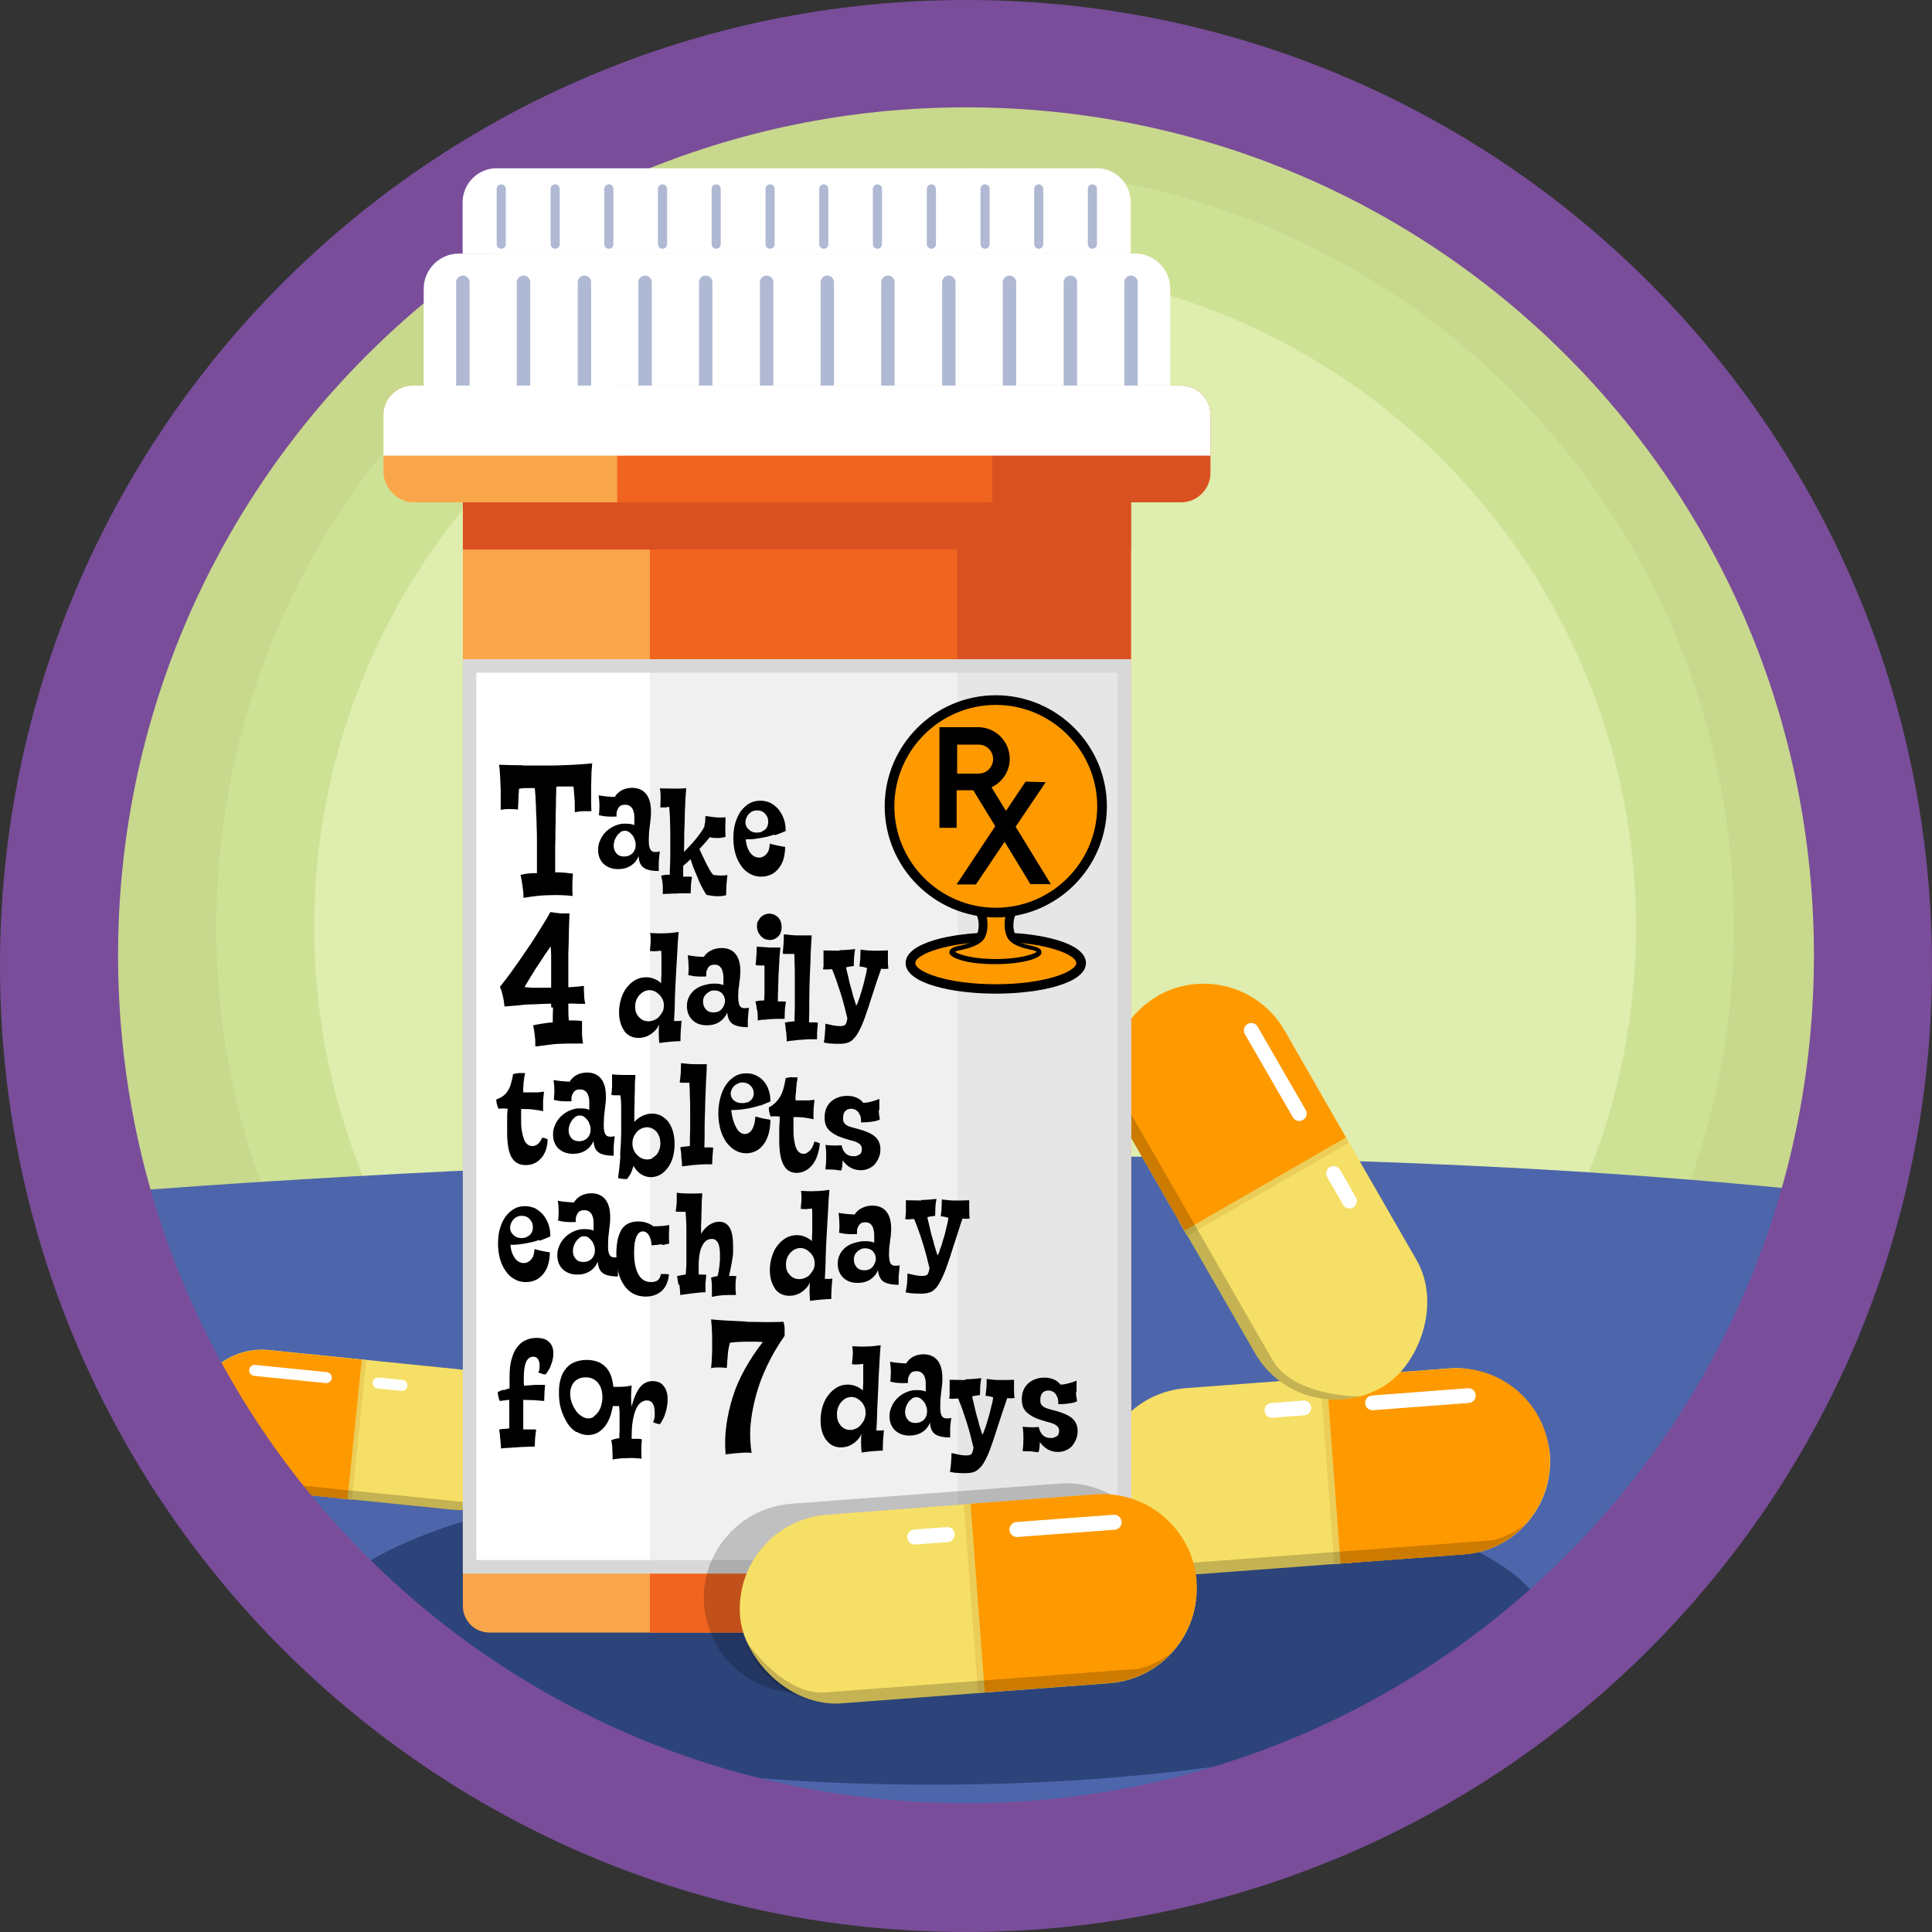 <?xml version="1.0" encoding="UTF-8"?>
<svg id="Layer_27" data-name="Layer 27" xmlns="http://www.w3.org/2000/svg" viewBox="0 0 72 72">
  <rect x="0" y="0" width="72" height="72" fill="#333333" stroke="none"/>
  <defs>
    <style>
      .cls-1 {
        fill: #cee295;
      }

      .cls-2 {
        stroke-width: .5px;
      }

      .cls-2, .cls-3 {
        stroke: #afb9d3;
      }

      .cls-2, .cls-3, .cls-4, .cls-5, .cls-6, .cls-7 {
        stroke-linecap: round;
      }

      .cls-2, .cls-3, .cls-5, .cls-6, .cls-7 {
        fill: none;
      }

      .cls-2, .cls-3, .cls-5, .cls-6, .cls-7, .cls-8 {
        stroke-miterlimit: 10;
      }

      .cls-3 {
        stroke-width: .34px;
      }

      .cls-9 {
        fill: #f9a64a;
      }

      .cls-10 {
        fill: #f16420;
      }

      .cls-11, .cls-8 {
        fill: #f90;
      }

      .cls-12 {
        fill: #d8d8d8;
      }

      .cls-13 {
        fill: #c8d88d;
      }

      .cls-4 {
        stroke-linejoin: round;
        stroke-width: .29px;
      }

      .cls-4, .cls-8 {
        stroke: #000;
      }

      .cls-14 {
        fill: #fff;
      }

      .cls-15 {
        fill: #f6df66;
      }

      .cls-16 {
        fill: #eace59;
      }

      .cls-17 {
        fill: #4d66ab;
      }

      .cls-18 {
        fill: #794d9a;
      }

      .cls-19 {
        opacity: .2;
      }

      .cls-20 {
        opacity: .1;
      }

      .cls-21 {
        opacity: .06;
      }

      .cls-5 {
        stroke-width: .55px;
      }

      .cls-5, .cls-6, .cls-7 {
        stroke: #fff;
      }

      .cls-6 {
        stroke-width: .56px;
      }

      .cls-7 {
        stroke-width: .41px;
      }

      .cls-22 {
        fill: #dfedae;
      }

      .cls-23 {
        fill: #2c447a;
      }

      .cls-8 {
        stroke-width: .36px;
      }

      .cls-24 {
        fill: #da5121;
      }
    </style>
  </defs>
  <g id="_.svg" data-name=".svg">
    <path class="cls-13" d="M69.13,36c0,18.3-14.83,33.13-33.13,33.13S2.87,54.3,2.87,36C2.87,20.52,13.48,7.53,27.8,3.9c2.62-.67,5.37-1.03,8.19-1.03,2.45,0,4.85.27,7.15.78,14.86,3.26,25.97,16.5,25.97,32.35Z"/>
  </g>
  <circle class="cls-1" cx="36.34" cy="34.55" r="28.28"/>
  <circle class="cls-22" cx="36.34" cy="34.55" r="24.63"/>
  <path class="cls-17" d="M3.96,44.46s35.91-3.08,64.28,0c0,0-8.47,25.67-30.42,25.67S4.49,47.97,3.96,44.46Z"/>
  <ellipse class="cls-23" cx="34.74" cy="60.54" rx="22.83" ry="5.97"/>
  <g>
    <rect class="cls-15" x="40.97" y="51.35" width="16.81" height="6.95" rx="3.47" ry="3.47" transform="translate(-3.96 3.85) rotate(-4.29)"/>
    <line class="cls-5" x1="48.59" y1="52.47" x2="47.4" y2="52.56"/>
    <rect class="cls-16" x="49.46" y="51.32" width=".66" height="6.95" transform="translate(-3.96 3.88) rotate(-4.29)"/>
    <path class="cls-11" d="M57.75,54.2c.07.96-.25,1.85-.83,2.53s-1.41,1.13-2.37,1.2l-4.59.34-.52-6.93,4.59-.34c1.91-.14,3.58,1.29,3.72,3.2Z"/>
    <line class="cls-5" x1="54.72" y1="52.01" x2="51.15" y2="52.28"/>
    <path class="cls-19" d="M56.91,56.73c-.58.67-1.41,1.13-2.37,1.2l-9.83.74c-1.6.12-3.04-.87-3.53-2.33.16.23,1.44,2.04,2.95,1.92l11.51-.86s.73-.16,1.28-.67Z"/>
  </g>
  <g>
    <rect class="cls-15" x="7.14" y="50.68" width="12.64" height="5.23" rx="2.61" ry="2.61" transform="translate(21.46 107.67) rotate(-174.2)"/>
    <line class="cls-7" x1="14.09" y1="51.54" x2="14.98" y2="51.63"/>
    <rect class="cls-16" x="10.52" y="53.01" width="5.23" height=".5" transform="translate(-41.18 60.95) rotate(-84.2)"/>
    <path class="cls-11" d="M7.17,52.65c-.07.72.15,1.4.58,1.92s1.04.88,1.76.95l3.44.35.53-5.2-3.44-.35c-1.44-.15-2.72.9-2.86,2.33Z"/>
    <line class="cls-7" x1="9.49" y1="51.07" x2="12.16" y2="51.34"/>
    <path class="cls-19" d="M7.74,54.57c.42.52,1.04.88,1.76.95l7.38.75c1.2.12,2.3-.6,2.7-1.68-.12.17-1.12,1.5-2.25,1.39l-8.64-.88s-.54-.13-.95-.53Z"/>
  </g>
  <g>
    <rect class="cls-15" x="38.91" y="40.94" width="16.81" height="6.95" rx="3.47" ry="3.47" transform="translate(32.41 107.57) rotate(-119.91)"/>
    <line class="cls-5" x1="49.7" y1="43.73" x2="50.29" y2="44.76"/>
    <rect class="cls-16" x="43.62" y="43.71" width="6.95" height=".66" transform="translate(-15.69 29.35) rotate(-29.91)"/>
    <path class="cls-11" d="M43.13,37.13c-.83.48-1.39,1.25-1.62,2.11s-.14,1.8.34,2.63l2.29,3.99,6.02-3.47-2.29-3.99c-.96-1.66-3.08-2.23-4.74-1.28Z"/>
    <line class="cls-5" x1="46.63" y1="38.4" x2="48.42" y2="41.5"/>
    <path class="cls-19" d="M41.5,39.24c-.23.86-.14,1.8.34,2.63l4.92,8.55c.8,1.39,2.43,2.02,3.91,1.62-.27,0-2.49-.05-3.25-1.36l-5.75-10s-.28-.69-.17-1.44Z"/>
  </g>
  <path id="_.svg-2" data-name=".svg" class="cls-18" d="M0,36c0,19.91,16.11,36,36,36s36-16.09,36-36S55.91,0,36,0,0,16.11,0,36ZM4.4,35.6C4.4,18.2,18.49,4,36,4s31.6,14.11,31.6,31.6-14.09,31.6-31.6,31.6S4.4,53.11,4.4,35.6Z"/>
  <g>
    <rect class="cls-9" x="14.29" y="14.37" width="30.81" height="4.35" rx="1.1" ry="1.1"/>
    <path class="cls-14" d="M17.09,9.45h25.21c.72,0,1.31.59,1.31,1.31v3.61H15.79v-3.61c0-.72.59-1.31,1.31-1.31Z"/>
    <path class="cls-14" d="M18.52,6.27h22.35c.7,0,1.27.57,1.27,1.27v1.91h-24.9v-1.91c0-.7.57-1.27,1.27-1.27Z"/>
    <rect class="cls-10" x="23" y="14.37" width="13.97" height="4.35"/>
    <path class="cls-24" d="M45.11,15.47v2.15c0,.61-.5,1.1-1.1,1.1h-7.04v-4.35h7.04c.6,0,1.1.49,1.1,1.1Z"/>
    <path class="cls-9" d="M17.25,18.72h24.9v41.13c0,.55-.44.99-.99.99h-22.92c-.55,0-.99-.44-.99-.99V18.72h0Z"/>
    <rect class="cls-10" x="24.22" y="18.72" width="11.44" height="42.12"/>
    <path class="cls-24" d="M42.15,18.72v41.13c0,.55-.44.99-.99.99h-5.5V18.72h6.49Z"/>
    <rect class="cls-14" x="17.25" y="24.57" width="24.9" height="34.07"/>
    <rect class="cls-21" x="24.22" y="24.57" width="11.44" height="34.07"/>
    <rect class="cls-20" x="35.67" y="24.57" width="6.39" height="34.07"/>
    <g>
      <line class="cls-2" x1="17.25" y1="10.52" x2="17.25" y2="14.37"/>
      <line class="cls-2" x1="19.51" y1="10.52" x2="19.51" y2="14.37"/>
      <line class="cls-2" x1="21.78" y1="10.52" x2="21.78" y2="14.37"/>
      <line class="cls-2" x1="24.04" y1="10.52" x2="24.04" y2="14.37"/>
      <line class="cls-2" x1="26.3" y1="10.52" x2="26.3" y2="14.37"/>
      <line class="cls-2" x1="28.57" y1="10.52" x2="28.57" y2="14.37"/>
      <line class="cls-2" x1="30.83" y1="10.52" x2="30.83" y2="14.37"/>
      <line class="cls-2" x1="33.09" y1="10.52" x2="33.09" y2="14.37"/>
      <line class="cls-2" x1="35.36" y1="10.52" x2="35.36" y2="14.37"/>
      <line class="cls-2" x1="37.62" y1="10.52" x2="37.62" y2="14.37"/>
      <line class="cls-2" x1="39.89" y1="10.52" x2="39.89" y2="14.37"/>
      <line class="cls-2" x1="42.15" y1="10.52" x2="42.15" y2="14.37"/>
    </g>
    <g>
      <line class="cls-3" x1="18.68" y1="7.04" x2="18.68" y2="9.1"/>
      <line class="cls-3" x1="20.69" y1="7.04" x2="20.69" y2="9.1"/>
      <line class="cls-3" x1="22.69" y1="7.04" x2="22.69" y2="9.1"/>
      <line class="cls-3" x1="24.69" y1="7.04" x2="24.69" y2="9.1"/>
      <line class="cls-3" x1="26.69" y1="7.04" x2="26.69" y2="9.1"/>
      <line class="cls-3" x1="28.7" y1="7.04" x2="28.7" y2="9.1"/>
      <line class="cls-3" x1="30.7" y1="7.04" x2="30.7" y2="9.1"/>
      <line class="cls-3" x1="32.7" y1="7.04" x2="32.7" y2="9.1"/>
      <line class="cls-3" x1="34.71" y1="7.04" x2="34.71" y2="9.1"/>
      <line class="cls-3" x1="36.71" y1="7.04" x2="36.71" y2="9.1"/>
      <line class="cls-3" x1="38.71" y1="7.04" x2="38.71" y2="9.1"/>
      <line class="cls-3" x1="40.71" y1="7.04" x2="40.71" y2="9.1"/>
    </g>
    <g>
      <path class="cls-4" d="M37.07,35.93c-.49,0-.95-.06-1.29-.16-.16-.05-.42-.15-.39-.29,0-.05.02-.15.27-.21.02,0,.04-.01.08-.02.37-.08.73-.19.82-.42.11-.29.04-.63-.01-.74,0,0,0,0,0,0,.02-.01.05-.02.09-.04.12-.04.3-.06.48-.06s.36.02.48.06c.04.01.07.03.09.04,0,0,0,0,0,0-.05.11-.12.45-.01.74.09.23.44.34.82.42.03,0,.06.01.08.02.25.07.26.16.27.21.02.14-.24.24-.39.29-.34.11-.8.16-1.29.16h-.07,0Z"/>
      <path class="cls-11" d="M37.11,36.85c1.76,0,3.18-.43,3.18-.96s-1.42-.96-3.18-.96-3.18.43-3.18.96,1.42.96,3.18.96Z"/>
      <path d="M37.11,37.03c-1.67,0-3.36-.39-3.36-1.14s1.69-1.14,3.36-1.14,3.36.39,3.36,1.14-1.69,1.14-3.36,1.14Z"/>
      <path class="cls-11" d="M37.11,35.1c-1.83,0-3,.47-3,.79s1.17.79,3,.79,3-.47,3-.79-1.17-.79-3-.79Z"/>
      <path class="cls-11" d="M37.07,35.84c-.48,0-.93-.06-1.27-.16-.26-.08-.34-.16-.33-.19,0-.03.01-.09.21-.14.02,0,.04,0,.06-.01h.01c.4-.09.78-.21.88-.48.12-.31.05-.66,0-.79,0,0,.02,0,.03,0,.12-.03.28-.05.45-.05s.34.02.45.05c0,0,.02,0,.03,0-.06.13-.13.48,0,.79.1.27.48.39.88.48h.01s.05.01.06.02c.19.05.2.11.21.14,0,.03-.07.11-.33.19-.34.1-.79.16-1.27.16h-.07,0Z"/>
      <path d="M37.11,34.08c.13,0,.26.01.37.03-.05.19-.07.5.03.76.12.33.55.45.94.53h.01s.04.01.06.02c.07.02.11.04.12.05-.04.03-.11.07-.25.11-.33.1-.77.16-1.24.16h-.07c-.47,0-.92-.06-1.24-.16-.14-.04-.22-.09-.25-.11.02-.01.06-.03.13-.05.01,0,.03,0,.06-.01h.01c.39-.09.82-.21.94-.53.1-.26.08-.57.03-.76.1-.02.23-.03.37-.03M37.11,33.91c-.18,0-.36.02-.48.06-.04.01-.07.03-.09.04,0,0,0,.08,0,.08.05.11.12.45.01.74-.09.23-.44.34-.82.42-.03,0-.06.01-.08.02-.25.07-.26.16-.27.21-.02.14.24.24.39.29.34.11.8.16,1.29.16h.07c.49,0,.95-.06,1.29-.16.16-.05.42-.15.39-.29,0-.05-.02-.15-.27-.21-.02,0-.04-.01-.08-.02-.37-.08-.73-.19-.82-.42-.11-.29-.04-.63.01-.74,0,0,0-.08,0-.08-.02-.01-.05-.02-.09-.04-.12-.04-.3-.06-.48-.06h0Z"/>
      <path class="cls-8" d="M37.11,34.01c2.19,0,3.96-1.78,3.96-3.96s-1.78-3.96-3.96-3.96-3.96,1.78-3.96,3.96,1.78,3.96,3.96,3.96Z"/>
    </g>
    <g>
      <path d="M19.47,28.53c.34,0,.67,0,1,0,.33,0,.63-.02.92-.03.29-.02.51-.03.68-.05-.01.15-.03.3-.03.45s-.01.29-.01.44c0,.15,0,.29,0,.44,0,.14,0,.29.01.45-.09,0-.19,0-.29,0s-.21.02-.33.04c0-.08,0-.17,0-.26,0-.09,0-.17-.01-.26s-.01-.16-.02-.24c0-.07-.01-.14-.02-.2-.04,0-.08,0-.14,0h-.17c-.06,0-.12,0-.18,0-.06,0-.11,0-.15.01,0,.11,0,.25-.01.42,0,.17,0,.36-.01.56,0,.2,0,.41-.01.63,0,.22,0,.43-.01.63,0,.2,0,.38,0,.55v.4s.08,0,.13,0,.12,0,.18.01c.06,0,.12.01.19.02.06,0,.11.01.16.02-.01.13-.02.27-.02.4s0,.28.01.43c-.27-.03-.55-.04-.84-.03-.3,0-.63.04-.99.1,0-.17-.02-.32-.04-.46-.02-.13-.04-.26-.07-.4.05,0,.1-.02.15-.03.06,0,.11-.02.17-.02.06,0,.11-.01.16-.01s.09,0,.13,0v-.6c0-.2,0-.39,0-.58,0-.19,0-.37-.01-.56,0-.18-.01-.36-.02-.52,0-.17-.01-.32-.02-.48,0-.15-.02-.3-.03-.43-.06,0-.11,0-.17,0-.06,0-.11,0-.17,0-.05,0-.1,0-.14.01-.04,0-.08.01-.11.02,0,.06,0,.12-.01.18s0,.13-.01.2c0,.07,0,.14-.01.2,0,.07,0,.13-.01.19-.1-.01-.21-.02-.32-.02-.11,0-.22.01-.32.03,0-.19,0-.36,0-.52s0-.31-.01-.44c0-.14-.01-.26-.02-.38,0-.12-.02-.23-.03-.34.28.01.58.02.92.02Z"/>
      <path d="M22.68,30.43c-.11,0-.23-.02-.36-.05.01-.11.02-.23.02-.35,0-.12-.01-.25-.03-.39.07.01.17.03.29.04.12.01.23.02.31.02.06-.1.14-.18.26-.25.12-.06.25-.09.39-.09.22,0,.4.08.52.23.12.15.18.37.18.66,0,.08,0,.16-.01.24s-.02.17-.03.25-.02.17-.03.27c0,.09-.01.18-.01.28,0,.16.01.28.05.35.03.07.08.1.16.11.02,0,.05,0,.09,0,.04,0,.07-.01.11-.02-.02.18-.04.32-.04.43,0,.11,0,.21,0,.3-.28,0-.47-.05-.57-.13-.11-.08-.17-.22-.18-.42-.06.14-.15.26-.29.35-.14.09-.3.13-.48.13-.22,0-.4-.07-.54-.2-.13-.13-.2-.3-.2-.52,0-.12.02-.23.07-.34.04-.11.11-.21.18-.29s.17-.16.28-.22c.11-.06.23-.1.35-.12.08,0,.16-.01.24,0,.08,0,.16.02.23.05,0-.11,0-.21,0-.3,0-.09-.01-.17-.04-.24-.02-.07-.06-.12-.11-.16-.05-.04-.11-.06-.2-.06-.06,0-.11.01-.15.03-.04.02-.07.05-.1.1-.03.05-.05.1-.06.15,0,.05-.01.11,0,.16-.09,0-.2.01-.31,0ZM23.12,31.02c-.05.04-.1.08-.13.13s-.07.11-.09.18c-.02.07-.03.13-.03.19,0,.12.04.21.11.29s.17.11.28.11c.06,0,.12-.01.17-.03s.1-.05.14-.09c.04-.04.07-.09.09-.14.02-.05.03-.11.03-.17,0-.06,0-.11-.03-.18-.02-.06-.04-.12-.08-.17-.04-.05-.08-.09-.13-.13-.05-.03-.1-.05-.16-.05-.06,0-.12.02-.17.05Z"/>
      <path d="M25.99,31.76c-.17.18-.34.35-.53.51,0,.03,0,.08,0,.15v.25c.06,0,.12,0,.18,0,.07,0,.11,0,.15.01-.02.09-.03.19-.04.3,0,.11-.01.21-.01.31-.08,0-.17,0-.26,0-.1,0-.19,0-.29.01-.1,0-.19,0-.27.01-.09,0-.16,0-.22.01,0-.09,0-.19,0-.3,0-.11-.03-.24-.06-.39.07-.01.14-.02.18-.03.05,0,.1,0,.14,0,0-.22.02-.45.02-.68s0-.46,0-.68c0-.22,0-.43-.01-.63,0-.2-.02-.38-.03-.54-.05,0-.1.02-.15.02-.06,0-.12,0-.18,0,0-.12.01-.24.01-.35s0-.23-.03-.36c.2,0,.37.01.53.01.16,0,.31,0,.45-.02,0,.14-.02.3-.03.47,0,.18-.02.36-.02.56s-.01.41-.02.64c0,.23,0,.46-.01.71.07-.07.14-.15.22-.23s.15-.17.22-.25c.07-.08.13-.17.19-.25.06-.08.1-.15.13-.22,0-.05.02-.1.03-.17,0-.07.01-.14.01-.22.12.02.25.03.38.05.13.01.25.01.37,0,0,.14-.01.26-.01.38s0,.24.01.35c-.09.02-.18.04-.28.04s-.2,0-.31-.03c-.13.17-.29.34-.46.52ZM26.01,31.51c.06.14.11.26.17.38.06.12.11.23.16.33.05.1.1.18.14.25.04.07.08.12.12.14.11.01.2.02.28.02s.15-.01.23-.02c-.02.14-.03.28-.04.41,0,.13-.01.24-.01.34-.09.03-.2.04-.32.04s-.26-.02-.41-.05c-.05-.07-.1-.15-.16-.27-.06-.11-.12-.23-.17-.37-.06-.13-.11-.27-.17-.41-.05-.14-.09-.27-.13-.39l.31-.39Z"/>
      <path d="M28.87,31.1c-.13.04-.25.08-.37.1-.12.03-.24.04-.35.06s-.24.02-.36.02c.02.21.08.38.17.5.09.12.2.18.33.18.11,0,.2-.05.28-.14s.11-.22.12-.38c.08.02.17.05.28.07s.2.04.29.05c0,.16-.02.31-.06.45-.04.14-.1.25-.18.35-.08.1-.17.18-.28.23-.11.05-.23.08-.37.08-.15,0-.29-.03-.41-.1-.13-.07-.24-.16-.33-.29-.09-.13-.17-.28-.22-.45-.05-.18-.08-.37-.08-.58s.02-.4.07-.57c.05-.17.12-.33.21-.45s.2-.22.32-.29c.12-.07.26-.1.41-.1.13,0,.25.03.37.08.11.06.21.14.3.24.08.1.15.22.2.36s.07.28.07.45c-.14.06-.27.11-.4.16ZM28.37,31c.05-.02.1-.05.14-.08.04-.04.07-.08.09-.13.02-.05.03-.1.03-.16,0-.06-.01-.12-.03-.17-.02-.05-.06-.1-.09-.14-.04-.04-.08-.07-.13-.09-.05-.02-.1-.03-.17-.03-.06,0-.11.01-.16.03-.05.02-.1.06-.14.1-.04.04-.07.09-.09.14s-.04.11-.04.16c0,.12.04.21.13.29s.18.11.3.11c.06,0,.12-.01.17-.03Z"/>
      <path d="M20.54,37.54c0-.18,0-.36,0-.54v-.51c0-.16,0-.32,0-.47,0-.15,0-.29,0-.41,0-.13-.01-.24-.02-.34-.05.07-.1.15-.16.23-.06.08-.11.17-.17.26-.06.09-.12.18-.18.27-.06.09-.12.18-.17.27-.06.09-.11.18-.16.26-.05.09-.1.16-.13.23.09,0,.2.02.31.02.11,0,.23,0,.35,0s.24,0,.37,0c.13,0,.26,0,.39-.01.13,0,.27-.01.4-.02.13-.01.26-.02.39-.04,0,.14,0,.27.01.37,0,.1.02.2.04.3-.14,0-.29,0-.45-.01-.16,0-.33,0-.5,0-.17,0-.34,0-.52.01-.18,0-.36.02-.53.02-.18,0-.35.02-.52.04-.17.01-.33.03-.49.04-.01-.14-.03-.26-.06-.39-.03-.12-.06-.24-.11-.34.11-.14.22-.28.33-.43.11-.15.22-.3.33-.46.11-.16.22-.31.33-.48.11-.16.22-.32.32-.48.1-.16.2-.32.3-.48.1-.16.19-.31.27-.46.14.02.27.04.39.05.12,0,.22,0,.32,0,0,.25-.02.49-.02.74s-.01.49-.02.73c0,.24,0,.48,0,.71,0,.23,0,.45,0,.67s0,.41,0,.61c0,.19,0,.37.02.53.08,0,.16,0,.24,0,.08,0,.17.01.25.02,0,.16,0,.31,0,.45,0,.14.02.27.04.39-.14,0-.28,0-.42,0s-.29,0-.43.01c-.15,0-.3.02-.45.04-.15.02-.32.04-.48.06,0-.14,0-.27-.02-.4-.01-.13-.04-.26-.06-.39.09-.02.2-.04.32-.06.12-.02.26-.04.41-.05,0-.18,0-.36.01-.55Z"/>
      <path d="M23.27,38.42c-.13-.18-.2-.41-.2-.7,0-.18.03-.35.08-.51.05-.16.12-.3.21-.41.09-.12.2-.21.32-.28.12-.07.26-.1.4-.1.11,0,.21.02.3.06.1.04.18.09.26.16,0-.1,0-.2.01-.32,0-.11,0-.23,0-.34,0-.11,0-.21,0-.31,0-.1,0-.18-.01-.24-.08,0-.15.02-.22.02-.07,0-.14,0-.2-.01.01-.11.02-.22.03-.33,0-.11,0-.23-.02-.34.18.01.35.02.52.01.17,0,.35-.02.54-.05-.02.23-.04.48-.05.77-.02.28-.03.57-.05.87s-.03.59-.04.88c0,.29-.02.56-.03.8.05,0,.1,0,.14,0s.09,0,.14-.01c-.01.11-.02.23-.03.37s-.01.27-.01.39c-.1,0-.22.01-.36.02-.14.01-.29.03-.43.05-.01-.12-.02-.23-.02-.35,0-.12,0-.23.02-.34-.08.16-.19.28-.33.37-.14.09-.28.13-.44.13-.23,0-.41-.09-.54-.26ZM23.82,37.91c.09.1.21.15.35.15.08,0,.15-.02.22-.05s.13-.07.18-.13c.05-.06.09-.12.13-.19.03-.07.04-.14.04-.22,0-.07-.01-.15-.04-.21-.03-.07-.07-.13-.12-.18s-.11-.1-.17-.13c-.06-.03-.13-.05-.2-.05-.08,0-.14.02-.21.05-.06.03-.12.08-.17.13-.05.06-.09.12-.12.2-.03.08-.04.16-.04.24,0,.15.04.28.14.38Z"/>
      <path d="M26.01,36.39c-.11,0-.23-.02-.36-.05.01-.11.02-.23.01-.35,0-.12-.01-.25-.03-.39.07.01.17.03.29.04.12.01.22.02.31.02.06-.1.15-.18.27-.24.12-.06.25-.09.39-.09.22,0,.4.07.52.22s.18.35.18.62c0,.07,0,.15-.01.23,0,.08-.02.16-.03.23,0,.08-.02.16-.03.25,0,.09-.01.17-.01.26,0,.15.02.26.05.33.03.06.09.1.16.1.02,0,.05,0,.09,0,.04,0,.07-.01.1-.02-.02.18-.03.32-.04.43,0,.11,0,.21,0,.3-.28,0-.47-.05-.58-.13s-.17-.22-.19-.42c-.05.14-.15.26-.28.35-.14.09-.3.13-.48.13-.23,0-.41-.07-.54-.2-.13-.13-.2-.3-.2-.52,0-.12.02-.22.07-.32.04-.1.11-.18.18-.25.08-.07.17-.13.28-.17s.23-.07.36-.09c.08,0,.16-.01.24,0,.07,0,.15.02.23.05,0-.11,0-.21,0-.3,0-.09-.02-.17-.04-.24-.02-.07-.06-.12-.1-.16-.05-.04-.11-.06-.19-.06-.06,0-.11.01-.15.03-.04.02-.07.05-.1.1-.03.05-.05.1-.06.15,0,.05,0,.11,0,.16-.1,0-.2.01-.31,0ZM26.45,36.95s-.09.05-.13.09c-.04.04-.07.08-.09.13-.02.05-.03.1-.03.16,0,.12.04.21.11.29s.17.11.28.11c.06,0,.12-.01.17-.03.05-.02.1-.05.13-.09.04-.04.07-.09.09-.14s.04-.11.04-.17c0-.11-.04-.2-.11-.28-.07-.07-.17-.11-.29-.11-.06,0-.12.01-.16.03Z"/>
      <path d="M28.21,37.65c-.01-.12-.03-.23-.06-.33.06-.01.11-.02.16-.03.05,0,.11,0,.17-.01,0-.07,0-.14.01-.21,0-.08,0-.15,0-.23v-.24c0-.08,0-.16,0-.23,0-.07,0-.14,0-.21,0-.07,0-.12,0-.18h-.17c-.05,0-.11,0-.16-.02.01-.12.02-.23.03-.35s.01-.23.01-.33c.16.01.31.02.46.03.15,0,.29,0,.42,0,0,.11-.02.22-.03.34,0,.12-.01.24-.02.36,0,.12-.01.25-.02.37,0,.12,0,.24-.01.35,0,.11,0,.22-.01.32,0,.1,0,.19,0,.27.05,0,.1,0,.15,0,.05,0,.1,0,.15.01-.02.11-.03.21-.04.31,0,.1-.01.21-.01.33-.07,0-.14,0-.23,0-.09,0-.17,0-.27.01-.09,0-.18.02-.27.02-.09,0-.16.02-.23.03,0-.14,0-.27-.02-.39ZM28.25,34.34c.02-.06.06-.1.09-.15.04-.04.09-.07.14-.1.05-.02.11-.04.18-.04.14,0,.25.05.34.14.09.1.13.22.13.36,0,.07-.01.13-.03.19-.02.06-.05.11-.09.15s-.09.08-.14.1c-.05.03-.11.04-.18.04-.14,0-.25-.05-.34-.15-.09-.1-.14-.22-.14-.37,0-.07.01-.13.03-.19Z"/>
      <path d="M29.29,38.43c-.01-.13-.02-.23-.04-.32.05-.01.11-.03.17-.03s.13-.02.19-.02c0-.15,0-.31.01-.47,0-.16,0-.31,0-.46,0-.15,0-.3,0-.44,0-.14,0-.28,0-.42,0-.14,0-.26-.01-.39,0-.12,0-.23-.01-.33h-.11s-.07,0-.11,0c-.04,0-.07,0-.11,0-.04,0-.07,0-.1-.01.01-.12.02-.23.03-.35s.01-.24.01-.37c.19.02.37.04.54.04.17,0,.34,0,.5,0-.01.21-.03.44-.04.7,0,.26-.02.54-.03.83s-.02.58-.02.87c0,.29,0,.57-.01.84.05,0,.11,0,.17,0s.11,0,.16.01c-.01.15-.02.27-.03.37,0,.1,0,.18,0,.25-.08,0-.18,0-.28,0-.1,0-.21.01-.31.02-.11,0-.21.02-.3.03-.09,0-.17.02-.24.03,0-.12-.01-.24-.02-.36Z"/>
      <path d="M31.3,35.41c.19,0,.38-.02.57-.04-.02.09-.03.19-.04.3s-.01.22-.01.33c-.03,0-.07.01-.13.02-.05,0-.1.02-.16.03.01.07.03.14.05.22.02.08.04.17.06.26.02.09.04.18.07.27.03.09.05.18.07.26.02.08.05.16.07.23s.04.13.06.19c.03-.05.06-.11.08-.19.03-.07.06-.15.08-.23.03-.08.05-.17.08-.27s.05-.18.07-.27c.02-.09.04-.17.06-.25.02-.08.03-.14.03-.2-.03,0-.07-.02-.12-.03-.05-.01-.1-.02-.16-.02.01-.08.02-.18.03-.29,0-.12.01-.23.01-.34.16.02.32.04.48.04s.34,0,.54-.01c0,.12,0,.24,0,.35,0,.11,0,.22.02.33-.03,0-.07.01-.12.01-.05,0-.1,0-.15-.01-.06.16-.11.33-.17.49-.05.16-.1.3-.14.43s-.08.23-.1.31c-.03.08-.04.12-.04.13-.11.33-.2.59-.29.79-.09.19-.17.34-.26.43-.08.1-.17.16-.26.18-.09.03-.19.04-.31.04-.1,0-.19,0-.29-.01-.1,0-.19-.02-.28-.04.02-.08.03-.18.04-.3s.02-.26.02-.4c.09.02.18.04.27.06s.19.03.28.03.16-.02.19-.05c.03-.03.06-.11.08-.24-.03-.13-.07-.28-.11-.44-.04-.16-.09-.33-.14-.49-.05-.16-.11-.32-.16-.48-.06-.16-.11-.3-.16-.42-.07,0-.13,0-.18.01-.05,0-.1,0-.16-.01,0-.03.02-.07.02-.11,0-.04,0-.09,0-.14,0-.05,0-.12,0-.19,0-.07,0-.16,0-.26.2,0,.39.01.57.01Z"/>
      <path d="M19.35,39.99c.07,0,.15,0,.22,0-.01.07-.03.14-.04.21,0,.07-.02.13-.02.19,0,.06-.01.12-.01.17,0,.05,0,.1,0,.15.09,0,.18,0,.25,0s.15,0,.21,0c.06,0,.12,0,.17-.01.05,0,.09-.01.14-.02,0,.08-.02.2-.03.34,0,.14,0,.27,0,.39-.09-.02-.21-.04-.36-.06-.15-.02-.3-.02-.46-.02,0,.03,0,.07,0,.1s0,.06,0,.09,0,.06,0,.09v.08c0,.18,0,.33.03.46.02.13.05.23.08.32.03.08.08.14.13.18.05.04.11.06.18.06.08,0,.15-.03.21-.08s.11-.13.15-.23c.03,0,.06,0,.11.02s.07.02.1.04c-.01.29-.09.53-.24.7-.15.17-.34.26-.58.26s-.42-.1-.53-.3c-.11-.2-.16-.51-.16-.92,0-.06,0-.12,0-.18,0-.07,0-.14,0-.21,0-.07,0-.15,0-.23,0-.08.01-.17.02-.26-.05,0-.1-.01-.16-.01s-.12,0-.18.01c-.01-.02-.03-.06-.05-.13-.02-.06-.03-.13-.04-.21.1-.04.18-.08.25-.13s.13-.11.18-.19.09-.16.12-.27.06-.22.08-.36c.07-.02.14-.03.21-.04Z"/>
      <path d="M21,41.04c-.11,0-.23-.02-.36-.05.01-.11.02-.23.02-.35,0-.12-.01-.25-.03-.39.07.01.17.03.29.04.12.01.23.02.31.02.06-.1.14-.18.26-.25.12-.06.25-.09.39-.09.22,0,.4.08.52.23.12.15.18.37.18.66,0,.08,0,.16-.01.24s-.02.17-.03.25-.02.17-.03.27c0,.09-.01.18-.01.28,0,.16.01.28.05.35.03.07.08.1.16.11.02,0,.05,0,.09,0,.04,0,.07-.01.11-.02-.02.18-.04.32-.04.43,0,.11,0,.21,0,.3-.28,0-.47-.05-.57-.13-.11-.08-.17-.22-.18-.42-.06.14-.15.26-.29.35-.14.09-.3.13-.48.13-.22,0-.4-.07-.54-.2-.13-.13-.2-.3-.2-.52,0-.12.02-.23.07-.34.04-.11.11-.21.18-.29s.17-.16.28-.22c.11-.06.23-.1.35-.12.08,0,.16-.01.24,0,.08,0,.16.02.23.05,0-.11,0-.21,0-.3,0-.09-.01-.17-.04-.24-.02-.07-.06-.12-.11-.16-.05-.04-.11-.06-.2-.06-.06,0-.11.01-.15.03-.04.02-.07.05-.1.1-.03.05-.05.1-.06.15,0,.05-.01.11,0,.16-.09,0-.2.01-.31,0ZM21.44,41.63c-.05.04-.1.08-.13.13s-.07.11-.09.18c-.02.07-.03.13-.03.19,0,.12.04.21.11.29s.17.11.28.11c.06,0,.12-.01.17-.03s.1-.05.14-.09c.04-.04.07-.09.09-.14.02-.05.03-.11.03-.17,0-.06,0-.11-.03-.18-.02-.06-.04-.12-.08-.17-.04-.05-.08-.09-.13-.13-.05-.03-.1-.05-.16-.05-.06,0-.12.02-.17.05Z"/>
      <path d="M23.11,43.05c.02-.31.04-.61.04-.91s0-.56,0-.8c0-.24-.01-.41-.03-.52-.04,0-.09,0-.15,0-.06,0-.12,0-.19-.02,0-.04.02-.08.02-.13s0-.1.01-.15c0-.06,0-.13,0-.2s0-.17,0-.28c.12.01.25.02.4.02s.3,0,.47,0c0,.11-.02.24-.02.37,0,.14,0,.28-.01.43,0,.15,0,.31-.01.47,0,.16,0,.32,0,.48.09-.1.2-.18.31-.23.11-.05.23-.08.35-.08s.24.03.34.08c.1.06.19.13.27.23.07.1.13.22.17.36.04.14.06.29.06.46s-.02.33-.06.48-.1.28-.18.39c-.08.11-.17.2-.28.27-.11.06-.23.1-.36.1s-.26-.04-.37-.11-.21-.18-.28-.31c-.03.09-.06.18-.09.25s-.09.15-.15.24c-.07,0-.13,0-.19-.01-.06,0-.11-.02-.15-.03.04-.24.07-.52.09-.83ZM24.31,43.15c.06-.03.11-.07.16-.12.04-.05.08-.12.1-.19.03-.07.04-.15.04-.23,0-.17-.05-.31-.14-.43-.1-.11-.22-.17-.36-.17-.07,0-.15.02-.21.05-.07.03-.13.08-.17.13-.05.05-.09.12-.12.19-.03.07-.04.15-.04.23,0,.08.01.16.04.23.03.07.07.14.12.19.05.05.11.1.17.13s.14.05.21.05.14-.01.2-.04Z"/>
      <path d="M25.39,43.08c0-.13-.02-.23-.04-.32.05-.01.11-.03.17-.03s.13-.02.19-.02c0-.21,0-.43.01-.65,0-.22,0-.43,0-.63s0-.4-.01-.58c0-.19-.01-.35-.02-.5h-.08s-.06,0-.09,0-.06,0-.09,0c-.03,0-.07,0-.1-.01.02-.12.03-.23.04-.35,0-.11.01-.24.01-.37.18.02.35.04.51.04.16,0,.31,0,.45,0,0,.21-.02.44-.03.69s-.02.52-.03.79c0,.27-.02.55-.02.83,0,.28,0,.54-.01.79.06,0,.11,0,.17,0s.11,0,.16.01c-.01.15-.02.27-.03.37,0,.1-.01.18-.01.25-.08,0-.17,0-.28,0-.1,0-.21.01-.31.02-.11,0-.2.02-.3.03s-.17.02-.23.03c0-.12-.02-.24-.03-.36Z"/>
      <path d="M28.34,41.19c-.13.04-.25.08-.37.1-.12.03-.24.04-.36.06-.12.01-.24.02-.36.02.03.26.09.47.18.64.09.17.2.25.33.25.11,0,.2-.06.27-.17.07-.12.11-.28.12-.48.08.02.18.05.28.07.1.02.2.04.28.05,0,.18-.02.35-.06.5-.04.15-.1.29-.18.4-.08.11-.17.2-.29.26s-.24.09-.37.09c-.15,0-.29-.04-.41-.11-.12-.07-.23-.17-.33-.3-.09-.13-.17-.29-.22-.47-.05-.18-.08-.39-.08-.61s.03-.42.08-.6c.05-.18.12-.34.21-.47s.2-.23.33-.31.27-.11.42-.11c.13,0,.24.02.35.07.11.05.21.12.29.21.08.09.15.2.19.33.05.13.07.27.07.44-.14.06-.27.11-.39.16ZM27.84,41.09c.05-.02.09-.04.13-.08.04-.03.07-.07.09-.12.02-.04.03-.09.03-.14,0-.06-.01-.11-.03-.16-.02-.05-.05-.09-.09-.13-.04-.04-.08-.07-.14-.09-.05-.02-.1-.03-.16-.03s-.11.01-.17.04-.1.05-.14.09c-.04.04-.07.08-.09.13-.02.05-.04.1-.04.15,0,.1.04.19.12.26.08.07.18.1.3.1.06,0,.12,0,.17-.03Z"/>
      <path d="M29.5,40.15c.07,0,.15,0,.22,0,0,.07-.02.15-.03.22,0,.07-.02.15-.02.22s-.01.15-.02.22,0,.14,0,.2c.09,0,.17,0,.23,0,.07,0,.13,0,.19,0s.11,0,.15-.01c.05,0,.09-.01.13-.02,0,.08-.02.2-.03.34,0,.14-.01.27,0,.39-.09-.02-.21-.04-.34-.06-.13-.02-.27-.02-.41-.02,0,.03,0,.07,0,.1,0,.03,0,.06,0,.09v.17c0,.18,0,.33.02.46s.04.23.07.31c.03.08.07.14.12.18s.1.06.16.06c.05,0,.1-.01.14-.04.04-.03.08-.06.12-.1s.06-.09.09-.14c.02-.06.04-.11.06-.17.03,0,.06,0,.1.02.04.01.07.02.1.04,0,.14-.04.28-.08.42-.04.13-.1.25-.17.35-.08.1-.16.18-.27.24s-.22.09-.34.09c-.22,0-.39-.1-.49-.3-.11-.2-.16-.5-.16-.92v-.18c0-.06,0-.14,0-.21,0-.07,0-.15.01-.23s0-.17.01-.26c-.05,0-.1-.01-.16-.01s-.12,0-.17.01c-.02-.02-.04-.07-.05-.13-.02-.06-.03-.13-.03-.21.1-.05.18-.11.25-.18.07-.07.13-.15.18-.23.05-.09.09-.19.12-.3.03-.11.06-.24.08-.38.07-.02.14-.03.22-.04Z"/>
      <path d="M32.75,41.38c0,.11.02.23.04.34-.08.04-.18.07-.29.08-.12.02-.25.03-.41.03,0-.05,0-.11-.01-.17s-.03-.11-.06-.16c-.03-.06-.07-.1-.12-.13s-.11-.05-.18-.05c-.09,0-.17.03-.22.09-.06.06-.08.15-.08.26,0,.06,0,.1.02.14.02.04.04.07.08.1.03.03.08.05.13.07.05.02.12.04.2.06.36.09.61.19.75.31.14.12.21.28.21.48,0,.11-.02.22-.06.31-.04.1-.09.18-.15.25-.06.07-.14.12-.23.16-.09.04-.18.06-.29.06-.14,0-.27-.03-.39-.1-.12-.07-.21-.16-.29-.27,0,.05,0,.11-.01.18,0,.07-.02.14-.04.2-.08,0-.16-.02-.25-.03-.09,0-.21-.01-.34-.01.02-.15.03-.3.03-.45s0-.3-.03-.46c.11.01.21.02.31.02.1,0,.2,0,.29-.01.03.14.09.25.16.31.08.07.17.1.29.1.05,0,.09,0,.13-.02s.07-.03.1-.05c.03-.02.05-.05.06-.08s.02-.07.02-.11c0-.05-.01-.1-.03-.13-.02-.04-.06-.07-.09-.09-.04-.03-.09-.05-.14-.07-.05-.02-.11-.03-.18-.05-.18-.05-.33-.1-.45-.15-.12-.06-.22-.12-.3-.19-.08-.07-.13-.15-.16-.23-.03-.09-.04-.18-.04-.28,0-.12.02-.23.06-.33.04-.1.1-.18.17-.25.08-.07.16-.12.27-.16.1-.04.21-.06.34-.06.13,0,.25.02.36.07s.18.11.24.19c.1,0,.2-.02.31-.05.11-.03.21-.06.29-.1,0,.16,0,.29,0,.41Z"/>
      <path d="M20.1,46.21c-.13.04-.25.08-.37.1-.12.03-.24.04-.35.06s-.24.02-.36.02c.02.21.08.38.17.5.09.12.2.18.33.18.11,0,.2-.05.28-.14s.11-.22.12-.38c.08.02.17.05.28.07s.2.04.29.05c0,.16-.02.31-.06.45-.04.14-.1.25-.18.35-.08.1-.17.18-.28.23-.11.05-.23.08-.37.08-.15,0-.29-.03-.41-.1-.13-.07-.24-.16-.33-.29-.09-.13-.17-.28-.22-.45-.05-.18-.08-.37-.08-.58s.02-.4.07-.57c.05-.17.12-.33.21-.45s.2-.22.32-.29c.12-.07.26-.1.41-.1.13,0,.25.03.37.08.11.06.21.14.3.24.08.1.15.22.2.36s.07.28.07.45c-.14.06-.27.11-.4.16ZM19.6,46.11c.05-.02.1-.05.14-.08.04-.04.07-.08.09-.13.02-.05.03-.1.03-.16,0-.06-.01-.12-.03-.17-.02-.05-.06-.1-.09-.14-.04-.04-.08-.07-.13-.09-.05-.02-.1-.03-.17-.03-.06,0-.11.01-.16.03-.05.02-.1.06-.14.1-.04.04-.07.09-.09.14s-.04.11-.04.16c0,.12.04.21.13.29s.18.11.3.11c.06,0,.12-.01.17-.03Z"/>
      <path d="M21.16,45.54c-.11,0-.23-.02-.36-.05.01-.11.02-.23.02-.35,0-.12-.01-.25-.03-.39.07.01.17.03.29.04.12.01.23.02.31.02.06-.1.14-.18.26-.25.12-.06.25-.09.39-.09.22,0,.4.08.52.23.12.15.18.37.18.66,0,.08,0,.16-.01.24s-.02.17-.03.25-.02.17-.03.27c0,.09-.01.18-.01.28,0,.16.01.28.05.35.03.07.08.1.16.11.02,0,.05,0,.09,0,.04,0,.07-.01.11-.02-.02.18-.04.32-.04.43,0,.11,0,.21,0,.3-.28,0-.47-.05-.57-.13-.11-.08-.17-.22-.18-.42-.06.14-.15.26-.29.35-.14.09-.3.13-.48.13-.22,0-.4-.07-.54-.2-.13-.13-.2-.3-.2-.52,0-.12.02-.23.07-.34.04-.11.11-.21.18-.29s.17-.16.28-.22c.11-.06.23-.1.35-.12.08,0,.16-.01.24,0,.08,0,.16.02.23.05,0-.11,0-.21,0-.3,0-.09-.01-.17-.04-.24-.02-.07-.06-.12-.11-.16-.05-.04-.11-.06-.2-.06-.06,0-.11.01-.15.03-.04.02-.07.05-.1.1-.03.05-.05.1-.06.15,0,.05-.01.11,0,.16-.09,0-.2.01-.31,0ZM21.6,46.13c-.05.04-.1.08-.13.13s-.07.11-.09.18c-.02.07-.03.13-.03.19,0,.12.04.21.11.29s.17.11.28.11c.06,0,.12-.01.17-.03s.1-.05.14-.09c.04-.04.07-.09.09-.14.02-.05.03-.11.03-.17,0-.06,0-.11-.03-.18-.02-.06-.04-.12-.08-.17-.04-.05-.08-.09-.13-.13-.05-.03-.1-.05-.16-.05-.06,0-.12.02-.17.05Z"/>
      <path d="M24.67,46.37c-.12.02-.25.03-.39.04,0-.16-.04-.28-.1-.38-.06-.09-.13-.14-.22-.14-.06,0-.1.02-.14.05s-.07.08-.1.14c-.03.07-.05.15-.07.25-.01.1-.02.21-.02.34,0,.35.05.62.16.82.11.2.27.29.48.29.09,0,.17-.02.23-.06s.11-.12.13-.24c.05,0,.11,0,.16,0,.06,0,.11,0,.14.02-.03.28-.13.49-.28.62-.16.13-.35.2-.58.2-.35,0-.62-.14-.81-.42-.2-.28-.29-.68-.29-1.18,0-.2.02-.38.05-.53.04-.15.09-.28.15-.38.07-.1.15-.17.26-.22.1-.05.23-.07.37-.07.11,0,.21.02.3.05.09.03.17.07.25.13.08,0,.18,0,.29-.01.11,0,.21-.02.3-.04,0,.15-.01.28-.01.39s0,.21.01.3c-.06.02-.14.04-.26.06Z"/>
      <path d="M25.28,47.87c-.01-.12-.03-.22-.05-.31.06-.01.11-.03.17-.04.06,0,.11-.02.16-.03,0-.13.02-.27.02-.4,0-.14,0-.28,0-.42v-.41c0-.14,0-.27,0-.4,0-.13,0-.26-.01-.37,0-.12-.02-.23-.02-.33-.05,0-.11,0-.17,0-.07,0-.14,0-.2-.01.02-.11.03-.23.04-.35,0-.12,0-.24,0-.35.14.02.3.03.46.03s.32,0,.49-.01c0,.12-.02.25-.02.37s0,.25-.01.38c0,.13,0,.26-.01.38s0,.26,0,.38c.08-.14.18-.25.3-.33.12-.08.25-.12.37-.12.17,0,.3.07.39.22.09.14.13.38.13.7,0,.08,0,.16,0,.23,0,.08-.01.16-.03.25-.01.09-.03.18-.05.28-.02.1-.04.21-.07.34h.14s.07,0,.13.01c-.02.11-.03.22-.03.33,0,.11,0,.24.02.37-.2,0-.36,0-.5.01s-.27.03-.4.06c0-.14,0-.27,0-.38,0-.11-.01-.22-.03-.33.03-.02.07-.03.12-.04s.09-.02.12-.02c.01-.05.03-.1.04-.17.01-.07.02-.14.03-.21,0-.07.02-.15.02-.22s0-.14,0-.21c0-.21-.03-.36-.08-.45-.06-.09-.13-.13-.22-.13-.05,0-.1.01-.15.03-.05.02-.09.06-.12.09s-.07.09-.09.14c-.03.05-.05.11-.07.17-.03.12-.05.26-.06.42s0,.32,0,.48c.04,0,.08,0,.14,0s.1,0,.14.01c-.01.12-.02.23-.03.33,0,.1,0,.21,0,.32-.15,0-.32.02-.49.04-.17.02-.32.04-.45.06,0-.14-.02-.27-.03-.38Z"/>
      <path d="M28.89,48.03c-.13-.18-.2-.41-.2-.7,0-.18.03-.35.08-.51.05-.16.12-.3.21-.41.09-.12.2-.21.32-.28.12-.07.26-.1.4-.1.11,0,.21.02.3.06.1.04.18.09.26.16,0-.1,0-.2.01-.32,0-.11,0-.23,0-.34,0-.11,0-.21,0-.31,0-.1,0-.18-.01-.24-.08,0-.15.02-.22.02-.07,0-.14,0-.2-.01.01-.11.02-.22.03-.33,0-.11,0-.23-.02-.34.18.01.35.02.52.01.17,0,.35-.02.54-.05-.02.23-.04.48-.05.77-.02.28-.03.57-.05.87s-.03.59-.04.88c0,.29-.02.56-.03.8.05,0,.1,0,.14,0s.09,0,.14-.01c-.01.11-.02.23-.03.37s-.01.27-.01.39c-.1,0-.22.01-.36.02-.14.01-.29.03-.43.05-.01-.12-.02-.23-.02-.35,0-.12,0-.23.02-.34-.08.16-.19.28-.33.37-.14.09-.28.13-.44.13-.23,0-.41-.09-.54-.26ZM29.44,47.52c.09.1.21.15.35.15.08,0,.15-.02.22-.05s.13-.07.18-.13c.05-.06.09-.12.13-.19.03-.07.04-.14.04-.22,0-.07-.01-.15-.04-.21-.03-.07-.07-.13-.12-.18s-.11-.1-.17-.13c-.06-.03-.13-.05-.2-.05-.08,0-.14.02-.21.05-.06.03-.12.08-.17.13-.05.06-.09.12-.12.2-.03.08-.04.16-.04.24,0,.15.04.28.14.38Z"/>
      <path d="M31.63,45.99c-.11,0-.23-.02-.36-.05.01-.11.02-.23.01-.35,0-.12-.01-.25-.03-.39.07.01.17.03.29.04.12.01.22.02.31.02.06-.1.15-.18.27-.24.12-.06.25-.09.39-.09.22,0,.4.07.52.22s.18.35.18.62c0,.07,0,.15-.01.23,0,.08-.02.16-.03.23,0,.08-.02.16-.03.25,0,.09-.01.17-.01.26,0,.15.02.26.05.33.03.06.09.1.16.1.02,0,.05,0,.09,0,.04,0,.07-.01.1-.02-.02.18-.03.32-.04.43,0,.11,0,.21,0,.3-.28,0-.47-.05-.58-.13s-.17-.22-.19-.42c-.05.14-.15.26-.28.35-.14.09-.3.13-.48.13-.23,0-.41-.07-.54-.2-.13-.13-.2-.3-.2-.52,0-.12.02-.22.07-.32.04-.1.11-.18.18-.25.08-.07.17-.13.28-.17s.23-.07.36-.09c.08,0,.16-.01.24,0,.07,0,.15.02.23.05,0-.11,0-.21,0-.3,0-.09-.02-.17-.04-.24-.02-.07-.06-.12-.1-.16-.05-.04-.11-.06-.19-.06-.06,0-.11.01-.15.03-.04.02-.07.05-.1.1-.03.05-.05.1-.06.15,0,.05,0,.11,0,.16-.1,0-.2.01-.31,0ZM32.07,46.56s-.09.05-.13.09c-.04.04-.07.08-.09.13-.02.05-.03.1-.03.16,0,.12.04.21.11.29s.17.11.28.11c.06,0,.12-.01.17-.03.05-.02.1-.05.13-.09.04-.04.07-.09.09-.14s.04-.11.04-.17c0-.11-.04-.2-.11-.28-.07-.07-.17-.11-.29-.11-.06,0-.12.01-.16.03Z"/>
      <path d="M34.33,44.72c.19,0,.38-.02.57-.04-.02.09-.03.19-.04.3,0,.11-.01.22-.01.33-.03,0-.08.01-.13.02-.05,0-.11.02-.16.03.01.07.03.14.05.22s.04.17.06.26c.02.09.04.18.07.27.03.09.05.18.07.26s.05.16.07.23.04.13.06.19c.03-.05.06-.11.08-.19s.06-.15.08-.23.05-.17.08-.27c.03-.09.05-.18.07-.27.02-.09.04-.17.06-.25.02-.08.03-.14.03-.2-.03,0-.07-.02-.12-.03s-.11-.02-.16-.02c.01-.08.02-.18.03-.29,0-.12.01-.23.01-.34.16.02.32.04.48.04.16,0,.34,0,.54-.01,0,.12,0,.24,0,.35s0,.22.02.33c-.03,0-.07.01-.12.01s-.1,0-.15-.01c-.06.16-.11.33-.16.49s-.1.3-.14.43-.08.23-.1.31c-.03.08-.04.12-.04.13-.11.33-.2.59-.29.79-.09.19-.17.34-.25.43s-.17.16-.26.18c-.09.03-.19.04-.31.04-.1,0-.2,0-.29-.01-.1,0-.19-.02-.28-.04.02-.08.03-.18.05-.3.01-.12.02-.26.02-.4.09.02.18.04.27.06s.19.03.28.03.16-.02.19-.05.06-.11.08-.24c-.03-.13-.07-.28-.11-.44-.04-.16-.09-.33-.14-.49-.05-.16-.1-.32-.16-.48-.06-.16-.11-.3-.16-.42-.07,0-.13,0-.18.01s-.1,0-.16-.01c0-.03.02-.07.02-.11,0-.04,0-.09.01-.14,0-.05,0-.12,0-.19,0-.07,0-.16,0-.26.2,0,.39.01.57.01Z"/>
      <path d="M18.77,51.81c.08-.03.15-.05.22-.07,0-.1,0-.2,0-.28v-.16c0-.24.02-.45.07-.63.05-.18.11-.33.2-.45s.19-.21.32-.27c.12-.06.26-.09.42-.09.21,0,.36.05.46.15.11.1.16.24.16.42,0,.07,0,.14-.02.21-.01.07-.03.14-.06.21-.02.07-.05.14-.09.2s-.07.12-.12.17c-.03,0-.07,0-.12-.02-.05-.02-.1-.03-.15-.05.02-.04.03-.07.04-.1,0-.03.01-.07.01-.13,0-.12-.02-.21-.06-.27-.04-.06-.1-.09-.18-.09-.11,0-.2.06-.26.19-.06.13-.09.33-.09.6,0,.06,0,.11,0,.16,0,.05,0,.09.01.13.14-.01.27-.02.4-.03.13,0,.26,0,.38,0,0,.12-.02.23-.02.33,0,.1-.01.19-.01.27-.12-.01-.24-.02-.38-.03-.13,0-.26-.01-.4-.01,0,.07,0,.15,0,.25s0,.19,0,.3c0,.1,0,.2,0,.3,0,.1,0,.18,0,.25.04,0,.08,0,.13,0,.04,0,.08,0,.13,0s.08,0,.12,0,.07,0,.1.01c-.01.11-.03.22-.04.33,0,.11-.01.21-.01.3-.1,0-.21,0-.33.01-.12,0-.24.01-.36.02-.12,0-.23.02-.33.02s-.18.02-.24.02c0-.13-.02-.25-.03-.38s-.02-.24-.04-.33c.06,0,.12-.02.19-.02.07,0,.13-.01.19-.02,0-.05,0-.11,0-.2s0-.18,0-.27c0-.1,0-.2,0-.3s0-.2,0-.29c-.06,0-.12.01-.18.02-.06,0-.12.02-.17.02-.02-.03-.04-.07-.05-.14-.02-.07-.03-.13-.03-.19.07-.04.14-.07.21-.09Z"/>
      <path d="M21.48,53.37c-.13-.08-.25-.19-.34-.34s-.17-.31-.23-.51c-.06-.19-.08-.4-.08-.63,0-.2.02-.37.07-.52.04-.15.11-.27.2-.38.09-.1.19-.18.32-.23.13-.05.28-.08.44-.08.34,0,.59.11.76.32.17.21.25.53.25.96,0,.23-.02.44-.07.62-.04.19-.11.35-.19.48s-.19.24-.3.31-.25.11-.39.11c-.15,0-.3-.04-.43-.12ZM22.13,52.78c.07-.04.12-.1.17-.17.05-.07.09-.16.11-.25.03-.1.04-.2.04-.3,0-.22-.06-.4-.17-.53-.12-.14-.27-.2-.45-.2-.09,0-.17.01-.24.04-.07.03-.13.07-.18.12-.05.05-.09.12-.12.2-.03.08-.04.16-.04.26,0,.11.02.22.06.33s.09.2.15.29c.06.09.14.16.22.21.08.05.16.08.25.08.07,0,.14-.02.2-.06Z"/>
      <path d="M22.82,54c0-.11-.02-.23-.04-.33.05-.02.1-.03.15-.05.05-.01.1-.02.15-.02,0-.08,0-.18.01-.29,0-.11,0-.22,0-.33s0-.22,0-.32c0-.1-.01-.19-.02-.26-.04,0-.09,0-.14,0s-.09,0-.14-.01c0-.13,0-.25-.01-.36s-.02-.23-.03-.35c.14,0,.28.01.42,0,.13,0,.26-.02.37-.05-.01.13-.02.26-.02.4,0,.13,0,.26.02.39.08-.33.19-.57.31-.72.12-.15.28-.23.47-.23s.32.06.41.18c.1.12.15.28.15.49,0,.08,0,.16-.02.25-.01.09-.03.18-.06.26-.02.08-.05.16-.09.23s-.07.13-.11.19c-.03,0-.08,0-.13-.02-.06-.02-.1-.03-.13-.05,0-.02.02-.05.03-.07,0-.03.01-.05.02-.08,0-.03.01-.06.01-.09,0-.03,0-.06,0-.1,0-.15-.02-.27-.07-.35-.05-.08-.12-.12-.23-.12-.08,0-.15.03-.22.08s-.13.14-.18.25c-.05.11-.09.26-.12.44-.03.18-.04.4-.04.66.08,0,.14,0,.2,0,.06,0,.12,0,.18.02-.01.12-.02.23-.02.35s0,.24.01.37c-.19-.02-.37-.03-.54-.02-.17,0-.36.02-.54.05,0-.13,0-.25-.01-.36Z"/>
      <path d="M27.81,49.26c.46.01.93.02,1.39,0,.02.08.04.17.04.26,0,.09,0,.17,0,.26-.25.36-.47.73-.65,1.11-.18.38-.32.75-.42,1.13-.1.37-.17.74-.2,1.1-.03.36-.01.71.04,1.03-.06-.02-.18-.02-.35-.01s-.38.03-.62.06c-.03-.37-.02-.73.03-1.09.05-.36.13-.71.24-1.06s.26-.69.45-1.03.41-.68.67-1.01c-.05,0-.12,0-.21-.01-.1,0-.2,0-.32,0-.12,0-.24,0-.36.01-.12,0-.24.02-.34.03-.02.07-.03.15-.05.23s-.02.17-.03.25c0,.08-.02.17-.02.25,0,.08-.01.15-.02.21-.08-.01-.17-.02-.27-.02s-.21,0-.31.03c.03-.28.04-.56.04-.85,0-.29,0-.61-.04-.97.41.04.85.06,1.31.08Z"/>
      <path d="M30.78,53.65c-.13-.18-.2-.42-.2-.72,0-.19.03-.37.08-.53.05-.16.12-.3.22-.42.09-.12.2-.21.32-.28.12-.07.25-.1.4-.1.1,0,.2.02.3.06.1.04.18.09.26.16,0-.08,0-.17.01-.26,0-.09,0-.18,0-.27,0-.09,0-.18,0-.26,0-.08,0-.15,0-.2-.08,0-.15.02-.22.02-.07,0-.14,0-.2-.01.01-.11.02-.22.03-.33s0-.23-.02-.34c.18.01.35.02.52.01.17,0,.35-.02.54-.05-.02.23-.04.48-.05.75-.02.27-.03.55-.04.84-.01.28-.03.56-.04.84,0,.27-.02.52-.03.75.05,0,.1,0,.14,0s.09,0,.14-.01c-.01.11-.02.23-.03.37s-.01.27-.01.39c-.1,0-.22.01-.36.02-.14.01-.29.03-.43.05-.01-.12-.02-.23-.02-.35,0-.12,0-.23.02-.34-.08.16-.19.28-.33.37-.14.09-.28.13-.44.13-.23,0-.41-.09-.54-.27ZM31.33,53.13c.09.1.21.16.35.16.08,0,.15-.02.22-.05s.13-.08.18-.14c.05-.06.1-.12.13-.2s.05-.15.05-.24c0-.08-.01-.15-.04-.23-.03-.07-.07-.14-.12-.19s-.11-.1-.17-.13c-.06-.03-.13-.05-.2-.05-.07,0-.14.02-.21.05-.06.04-.12.08-.17.14s-.09.13-.12.21c-.03.08-.04.16-.04.25,0,.17.04.3.14.41Z"/>
      <path d="M33.54,51.54c-.11,0-.23-.02-.36-.05.01-.11.02-.23.02-.35,0-.12-.01-.25-.03-.39.07.01.17.03.29.04.12.01.23.02.31.02.06-.1.14-.18.26-.25.12-.06.25-.09.39-.09.22,0,.4.08.52.23.12.15.18.37.18.66,0,.08,0,.16-.01.24s-.02.17-.03.25-.02.17-.03.27c0,.09-.01.18-.01.28,0,.16.01.28.05.35.03.07.08.1.16.11.02,0,.05,0,.09,0,.04,0,.07-.01.11-.02-.02.18-.04.32-.04.43,0,.11,0,.21,0,.3-.28,0-.47-.05-.57-.13-.11-.08-.17-.22-.18-.42-.06.14-.15.26-.29.35-.14.09-.3.13-.48.13-.22,0-.4-.07-.54-.2-.13-.13-.2-.3-.2-.52,0-.12.02-.23.07-.34.04-.11.11-.21.18-.29s.17-.16.28-.22c.11-.06.23-.1.35-.12.08,0,.16-.01.24,0,.08,0,.16.02.23.05,0-.11,0-.21,0-.3,0-.09-.01-.17-.04-.24-.02-.07-.06-.12-.11-.16-.05-.04-.11-.06-.2-.06-.06,0-.11.01-.15.03-.04.02-.07.05-.1.1-.03.05-.05.1-.06.15,0,.05-.01.11,0,.16-.09,0-.2.01-.31,0ZM33.98,52.13c-.05.04-.1.08-.13.13s-.07.11-.09.18c-.02.07-.03.13-.03.19,0,.12.04.21.11.29s.17.11.28.11c.06,0,.12-.01.17-.03s.1-.05.14-.09c.04-.04.07-.09.09-.14.02-.05.03-.11.03-.17,0-.06,0-.11-.03-.18-.02-.06-.04-.12-.08-.17-.04-.05-.08-.09-.13-.13-.05-.03-.1-.05-.16-.05-.06,0-.12.02-.17.05Z"/>
      <path d="M36,51.4c.19,0,.38-.02.57-.04-.02.09-.03.2-.04.3,0,.11-.01.22-.01.33-.03,0-.07.01-.13.02-.05,0-.1.02-.16.03.01.07.03.14.05.22.02.08.04.17.06.26.02.09.04.18.07.27.03.09.05.18.07.26.02.08.05.16.07.23.02.07.04.13.06.19.03-.05.06-.11.08-.19.03-.07.06-.15.08-.23.03-.08.05-.17.08-.27.03-.09.05-.18.07-.27.02-.09.04-.17.06-.24.02-.08.03-.14.03-.2-.03,0-.07-.02-.12-.03-.05-.01-.1-.02-.16-.02.01-.08.02-.18.03-.29s.01-.23.01-.34c.16.02.32.04.48.04s.34,0,.54-.01c0,.12,0,.24,0,.35,0,.11,0,.22.02.33-.03,0-.07.01-.12.01-.05,0-.1,0-.15-.01-.06.16-.11.33-.17.49-.05.16-.1.3-.14.43s-.08.23-.1.31c-.03.08-.04.12-.04.13-.11.33-.2.59-.29.79-.09.19-.17.34-.26.43s-.17.16-.26.18c-.09.03-.19.04-.31.04-.1,0-.19,0-.29-.01-.1,0-.19-.02-.28-.04.02-.08.03-.18.04-.3s.02-.26.02-.4c.09.02.18.04.27.06.09.02.19.03.28.03s.16-.02.19-.05c.03-.03.06-.11.08-.24-.03-.13-.07-.28-.11-.44s-.09-.33-.14-.49c-.05-.16-.11-.32-.16-.48-.06-.16-.11-.3-.16-.42-.07,0-.13,0-.18.01-.05,0-.1,0-.16-.01,0-.03.02-.07.02-.11,0-.04,0-.09,0-.14,0-.05,0-.12,0-.19,0-.07,0-.16,0-.26.2,0,.39.01.57.01Z"/>
      <path d="M40.1,51.88c0,.11.02.23.04.34-.08.04-.18.07-.29.08-.12.02-.25.03-.41.03,0-.05,0-.11-.01-.17s-.03-.11-.06-.16c-.03-.06-.07-.1-.12-.13s-.11-.05-.18-.05c-.09,0-.17.03-.22.09-.06.06-.08.15-.08.26,0,.06,0,.1.02.14.02.04.04.07.08.1.03.03.08.05.13.07.05.02.12.04.2.06.36.09.61.19.75.31.14.12.21.28.21.48,0,.11-.02.22-.06.31-.04.1-.09.18-.15.25-.06.07-.14.12-.23.16-.09.04-.18.06-.29.06-.14,0-.27-.03-.39-.1-.12-.07-.21-.16-.29-.27,0,.05,0,.11-.01.18,0,.07-.02.14-.04.2-.08,0-.16-.02-.25-.03-.09,0-.21-.01-.34-.01.02-.15.03-.3.03-.45s0-.3-.03-.46c.11.01.21.02.31.02.1,0,.2,0,.29-.01.03.14.09.25.16.31.08.07.17.1.29.1.05,0,.09,0,.13-.02s.07-.03.1-.05c.03-.02.05-.05.06-.08s.02-.07.02-.11c0-.05-.01-.1-.03-.13-.02-.04-.06-.07-.09-.09-.04-.03-.09-.05-.14-.07-.05-.02-.11-.03-.18-.05-.18-.05-.33-.1-.45-.15-.12-.06-.22-.12-.3-.19-.08-.07-.13-.15-.16-.23-.03-.09-.04-.18-.04-.28,0-.12.02-.23.06-.33.04-.1.1-.18.17-.25.08-.07.16-.12.27-.16.1-.04.21-.06.34-.06.13,0,.25.02.36.07s.18.11.24.19c.1,0,.2-.02.31-.05.11-.03.21-.06.29-.1,0,.16,0,.29,0,.41Z"/>
    </g>
    <path d="M39.18,32.98l-1.33-2.17,1.12-1.66-.75-.02-.73,1.09-.54-.88c.4-.19.68-.59.68-1.06,0-.65-.53-1.18-1.18-1.18h-1.44v3.75h.64v-1.4h.62l.82,1.34-1.44,2.17h.72l1.07-1.59.96,1.58h.75ZM35.67,27.75h.8c.3,0,.54.24.54.54s-.24.54-.54.54h-.8v-1.08Z"/>
    <path class="cls-14" d="M45.11,15.47v1.51H14.29v-1.51c0-.61.5-1.1,1.1-1.1h28.62c.6,0,1.1.49,1.1,1.1Z"/>
    <path class="cls-12" d="M41.65,25.07v33.07h-23.9V25.07h23.9M42.15,24.57h-24.9v34.07h24.9V24.57h0Z"/>
    <rect class="cls-24" x="17.25" y="18.72" width="24.9" height="1.76"/>
  </g>
  <path class="cls-19" d="M43.11,57.83c-.19-.68-.58-1.26-1.09-1.7-.68-.59-1.59-.92-2.56-.84l-4.89.37h0s-5.08.38-5.08.38c-1.94.15-3.4,1.84-3.25,3.78.02.32.1.62.21.91,0,0-.01-.02-.02-.02.02.06.05.11.07.16.05.12.09.24.15.35.08.15.18.3.28.44.05.07.11.13.17.2.1.11.2.22.31.32.06.05.12.09.17.14.11.09.22.17.34.24.06.04.13.07.19.11.13.07.26.13.39.18.07.02.13.05.2.07.15.05.31.08.47.11.05,0,.11.02.16.03.22.03.45.04.67.02l5.48-.41.27-.02h0l4.22-.32c.62-.05,1.19-.27,1.67-.59,1.03-.68,1.68-1.87,1.58-3.19h0c-.02-.24-.06-.48-.12-.7Z"/>
  <g>
    <rect class="cls-15" x="27.56" y="56.06" width="17.05" height="7.05" rx="3.52" ry="3.52" transform="translate(-4.36 2.87) rotate(-4.29)"/>
    <line class="cls-6" x1="35.3" y1="57.19" x2="34.09" y2="57.28"/>
    <rect class="cls-16" x="36.18" y="56.02" width=".67" height="7.05" transform="translate(-4.35 2.9) rotate(-4.29)"/>
    <path class="cls-11" d="M44.59,58.94c.07.97-.26,1.88-.84,2.56s-1.43,1.14-2.4,1.22l-4.65.35-.53-7.03,4.65-.35c1.94-.15,3.63,1.31,3.78,3.25Z"/>
    <line class="cls-6" x1="41.52" y1="56.73" x2="37.9" y2="57"/>
    <path class="cls-19" d="M43.74,61.51c-.59.68-1.43,1.14-2.4,1.22l-9.97.75c-1.63.12-3.08-.88-3.59-2.36.16.23,1.46,2.07,2.99,1.95l11.67-.88s.74-.16,1.3-.68Z"/>
  </g>
</svg>